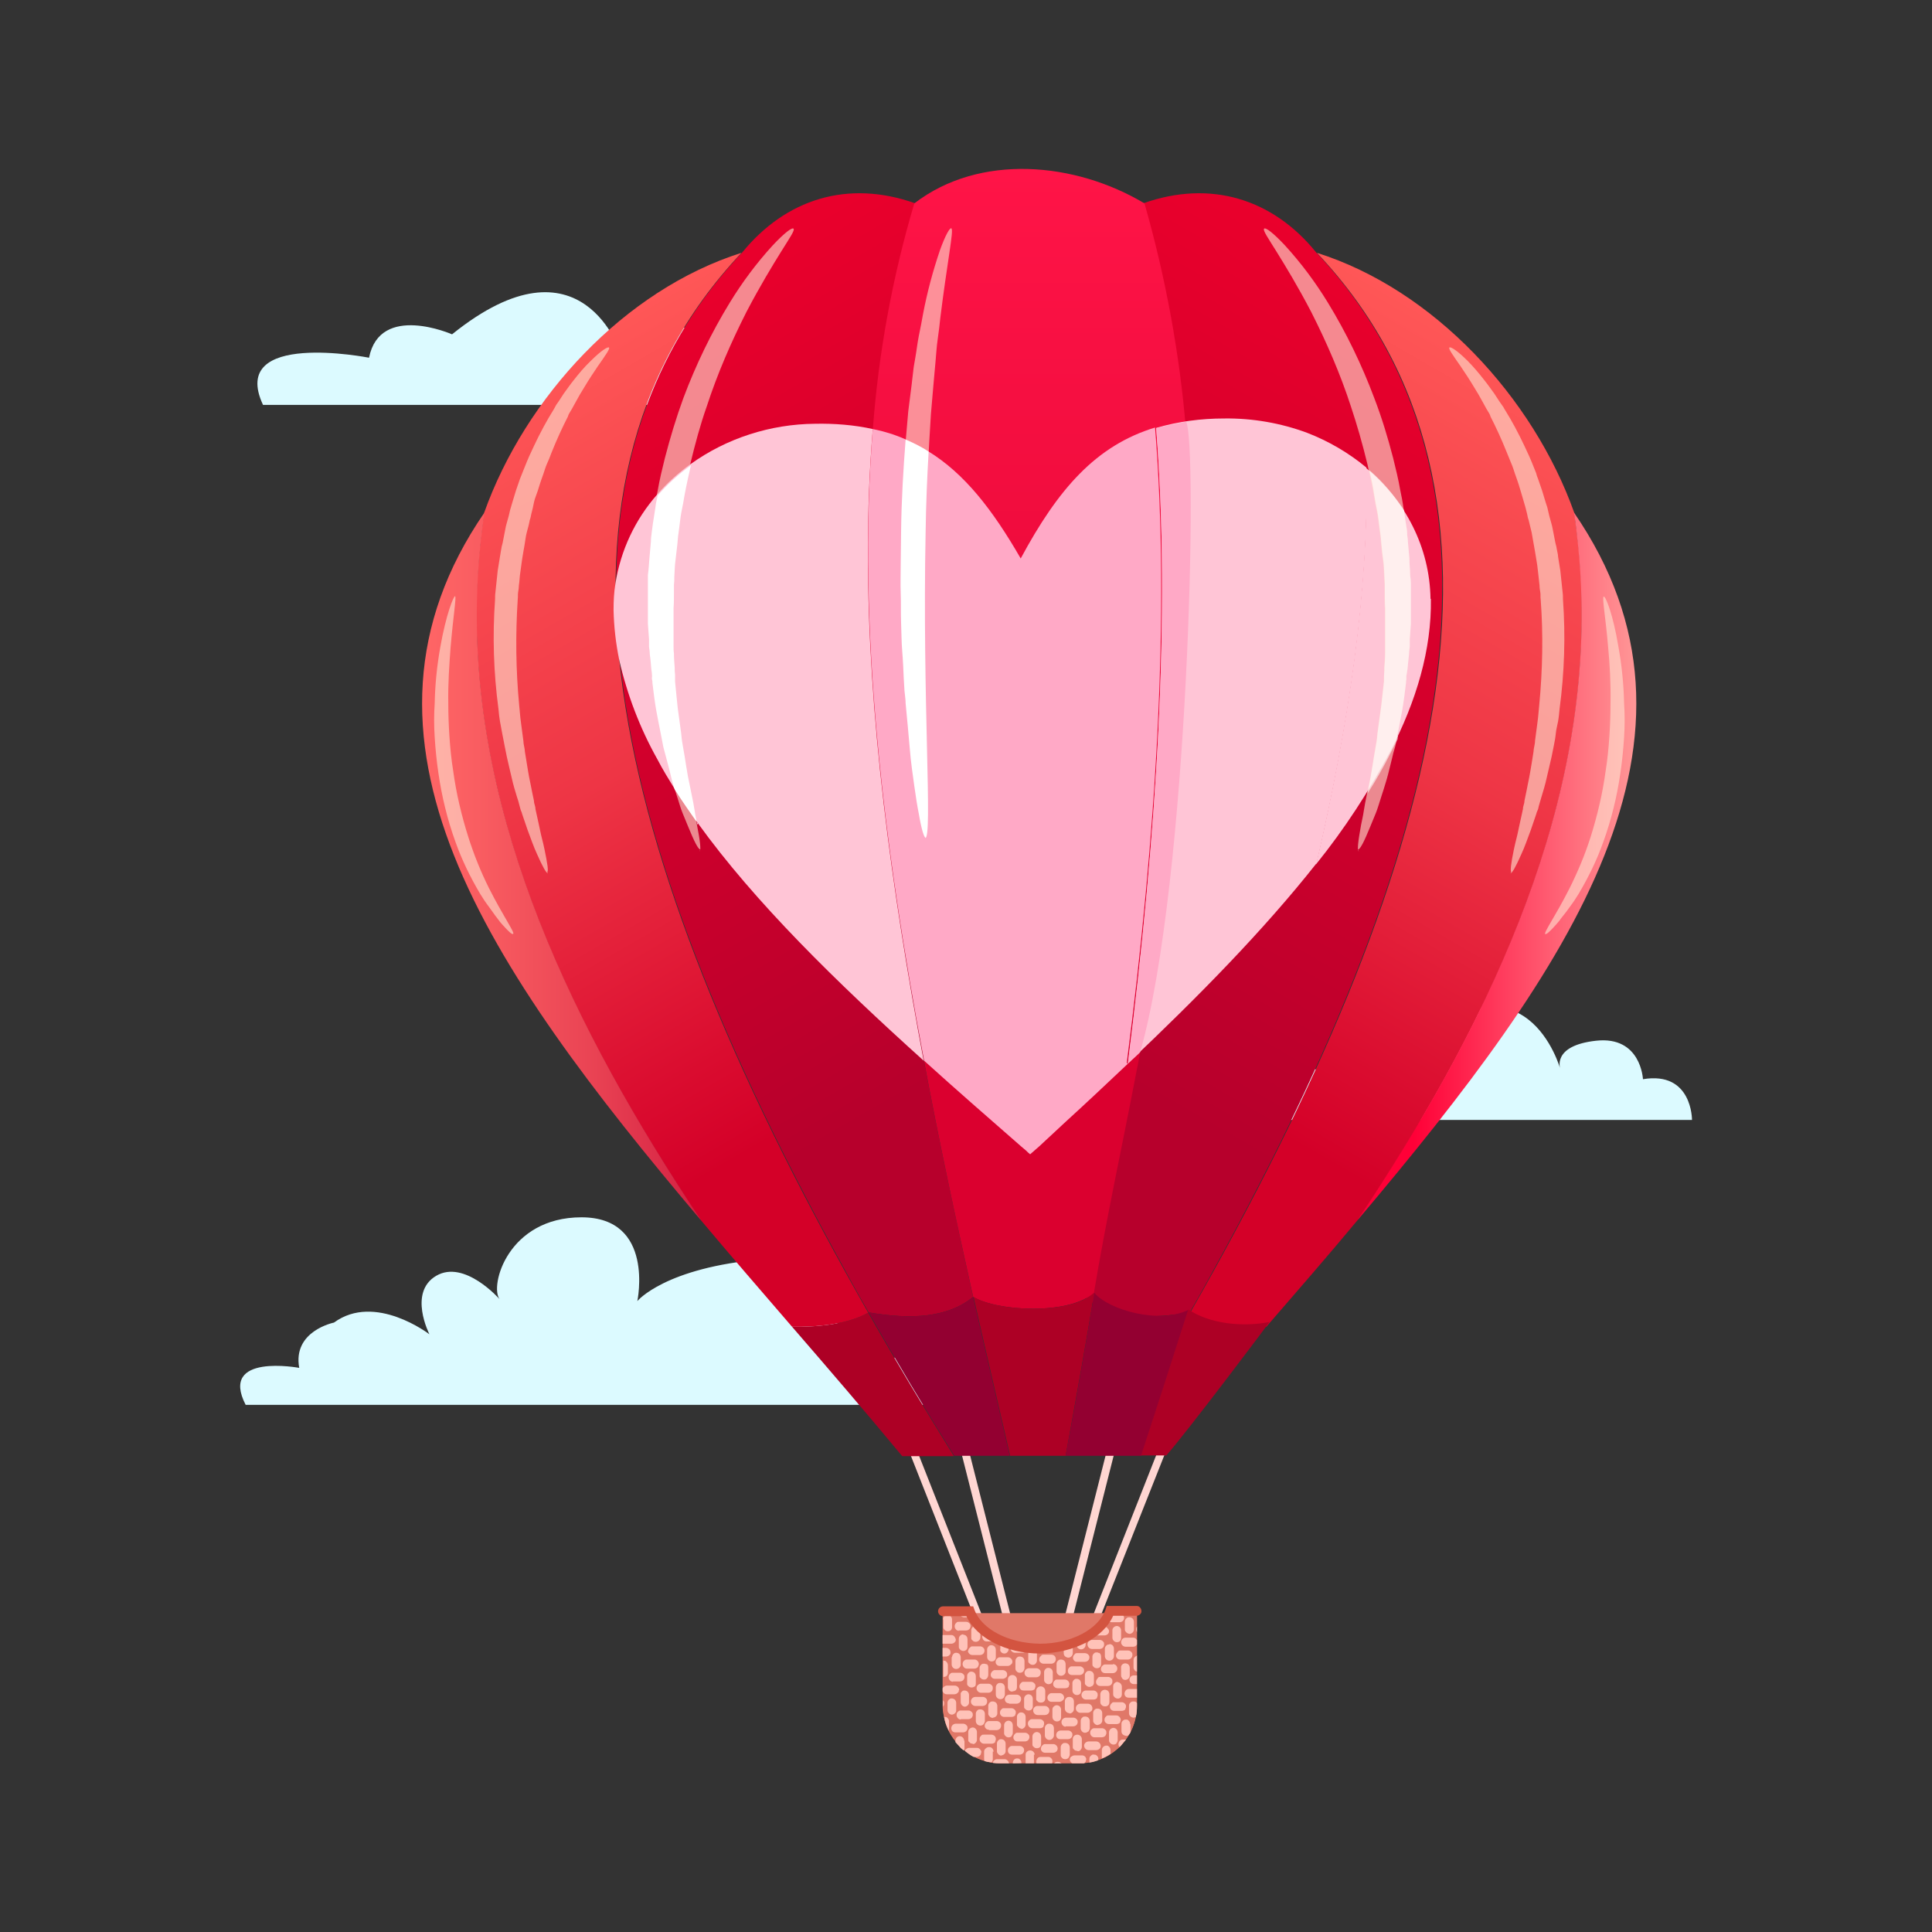 <?xml version="1.0" encoding="UTF-8"?>
<svg id="Layer_1" xmlns="http://www.w3.org/2000/svg" xmlns:xlink="http://www.w3.org/1999/xlink" version="1.1" viewBox="0 0 512 512">
  <rect x="0" y="0" width="512" height="512" fill="#333333" stroke="none"/>
  <!-- Generator: Adobe Illustrator 29.4.0, SVG Export Plug-In . SVG Version: 2.1.0 Build 152)  -->
  <defs>
    <style>
      .st0 {
        fill: none;
      }

      .st1 {
        fill: #ad0025;
      }

      .st2 {
        fill: url(#linear-gradient2);
      }

      .st3 {
        fill: url(#linear-gradient1);
      }

      .st4 {
        fill: url(#linear-gradient3);
      }

      .st5 {
        fill: url(#linear-gradient6);
      }

      .st6 {
        fill: url(#linear-gradient5);
      }

      .st7 {
        fill: url(#linear-gradient4);
      }

      .st8 {
        fill: #ffd6d2;
      }

      .st9 {
        fill: #ffc5d6;
      }

      .st10 {
        fill: #ffc2b8;
      }

      .st11 {
        fill: url(#linear-gradient);
      }

      .st12, .st13 {
        fill: #fff;
      }

      .st12, .st14 {
        opacity: .6;
      }

      .st15 {
        fill: #ffa9c6;
      }

      .st16 {
        fill: #d35440;
      }

      .st17 {
        fill: #930031;
      }

      .st18 {
        fill: #e07868;
      }

      .st19 {
        fill: #dcfaff;
      }

      .st14 {
        fill: #ffe4d2;
      }
    </style>
    <linearGradient id="linear-gradient" x1="426.6" y1="194.5" x2="289.8" y2="431.5" gradientTransform="translate(668.4 512) rotate(-180)" gradientUnits="userSpaceOnUse">
      <stop offset=".2" stop-color="#b7002c"/>
      <stop offset="1" stop-color="#ea002c"/>
    </linearGradient>
    <linearGradient id="linear-gradient1" x1="389.4" y1="185.2" x2="258.3" y2="412.2" gradientTransform="translate(668.4 512) rotate(-180)" gradientUnits="userSpaceOnUse">
      <stop offset=".2" stop-color="#d40028"/>
      <stop offset=".3" stop-color="#da0c2f"/>
      <stop offset=".6" stop-color="#ee3545"/>
      <stop offset=".9" stop-color="#fa4e52"/>
      <stop offset="1" stop-color="#ff5757"/>
    </linearGradient>
    <linearGradient id="linear-gradient2" x1="308.5" y1="282.5" x2="234.7" y2="282.5" gradientTransform="translate(668.4 512) rotate(-180)" gradientUnits="userSpaceOnUse">
      <stop offset=".2" stop-color="#ff0037"/>
      <stop offset="1" stop-color="#ff9797"/>
    </linearGradient>
    <linearGradient id="linear-gradient3" x1="166.9" y1="431.5" x2="303.7" y2="194.5" gradientTransform="translate(0 512) scale(1 -1)" gradientUnits="userSpaceOnUse">
      <stop offset="0" stop-color="#ea002c"/>
      <stop offset=".8" stop-color="#b7002c"/>
    </linearGradient>
    <linearGradient id="linear-gradient4" x1="135.4" y1="412.2" x2="266.5" y2="185.2" gradientTransform="translate(0 512) scale(1 -1)" gradientUnits="userSpaceOnUse">
      <stop offset="0" stop-color="#ff5757"/>
      <stop offset=".1" stop-color="#fa4e52"/>
      <stop offset=".4" stop-color="#ee3545"/>
      <stop offset=".7" stop-color="#da0c2f"/>
      <stop offset=".8" stop-color="#d40028"/>
    </linearGradient>
    <linearGradient id="linear-gradient5" x1="272.9" y1="165.2" x2="272.9" y2="467.3" gradientTransform="translate(0 512) scale(1 -1)" gradientUnits="userSpaceOnUse">
      <stop offset=".2" stop-color="#db002f"/>
      <stop offset="1" stop-color="#ff1447"/>
    </linearGradient>
    <linearGradient id="linear-gradient6" x1="111.8" y1="282.5" x2="185.6" y2="282.5" gradientTransform="translate(0 512) scale(1 -1)" gradientUnits="userSpaceOnUse">
      <stop offset="0" stop-color="#f66"/>
      <stop offset=".2" stop-color="#f95d61"/>
      <stop offset=".6" stop-color="#ea4454"/>
      <stop offset="1" stop-color="#d42042"/>
    </linearGradient>
  </defs>
  <path class="st19" d="M328.5,296.8h119.9c0,0,.1-13-13-10.8,0,0-.5-11.5-12.4-10.2-11.9,1.3-9.5,7.5-9.5,7.5,0,0-9.2-33.2-40.1-5.3,0,0-17.1-8.4-19.7,6.2,0,0-33.6-7.3-25.2,12.5Z"/>
  <path class="st11" d="M287.6,343.7c6.9,5.6,16.6,6,27.7,4.1,3.3-5.7,6.4-11.4,9.5-17.1,4.3-7.9,8.4-15.8,12.3-23.5,24.1-48,40.1-92.6,44.1-132.2.7-6.8,1-13.5,1-20.3-.2-33.8-10.5-63.5-33.4-87.8-11.4-14.1-27.9-19.4-45.9-13,5.9,19.5,9.6,39.7,11.1,60,.9,10.7,1.3,21.7,1.3,32.9,0,43.1-6.1,88.8-14.7,134.6-4,20.9-8.4,41.7-13,62.4Z"/>
  <path class="st3" d="M315.4,347.8c5.7,3.3,14.2,3.9,20.2,3.8,8.3-9.6,16.5-19,24.3-28.4,32.4-48.5,58.6-101.7,59.3-157.9v-6.2c0-2.1-.1-3.9-.2-5.9-.2-2.8-.4-5.7-.7-8.5-.3-2.9-.7-5.9-1.1-8.8-10.9-30.6-37.2-59.1-68.2-68.9,60.3,63.9,32.9,164.2-33.6,280.9Z"/>
  <path class="st2" d="M359.9,323.2c56.6-67,98.3-127.6,57.2-187.4.5,3,.8,5.9,1.1,8.8.5,4.8.8,9.6.9,14.4,1.3,58.5-25.7,113.8-59.2,164.1Z"/>
  <path class="st14" d="M409.6,247.5c.2.2,1.2-.7,2.8-2.5.2-.2.4-.5.6-.7s.4-.5.6-.8l1.5-1.9c.5-.7,1-1.4,1.6-2.2s1.1-1.7,1.7-2.6c2.6-4.4,4.8-8.9,6.5-13.7,2.1-5.8,3.6-11.9,4.5-18.1.5-3.3.8-6.5,1-9.6s.2-6.1,0-9c-.1-5-.6-10-1.5-15-1.4-8.5-3.4-13.5-3.9-13.3s.5,5.3,1.2,13.7c.4,4.2.7,9.2.6,14.7,0,2.8-.1,5.7-.3,8.7s-.5,6.1-1,9.2c-.8,5.9-2.2,11.8-4,17.5-1.5,4.7-3.4,9.2-5.6,13.6-3.8,7.5-6.9,11.7-6.4,12.1Z"/>
  <path class="st14" d="M400.3,231.4c.4.1,1.4-1.7,2.9-5.1.4-.9.8-1.8,1.2-2.9s.8-2.2,1.3-3.5l1.4-4.1c.1-.4.2-.7.4-1.1s.2-.8.3-1.1l.7-2.4c.5-1.6,1-3.3,1.4-5.1l1.3-5.6c.1-.5.2-1,.3-1.5s.2-1,.3-1.5c.2-1,.4-2,.5-3.1s.4-2.1.6-3.2.3-2.2.4-3.3c1.3-9.7,1.6-19.4.9-29.1,0-.6,0-1.3-.1-1.9l-.2-1.9-.4-3.8c-.2-1.2-.4-2.5-.6-3.7,0-.6-.2-1.2-.3-1.8s-.2-1.2-.4-1.8c-.2-1.2-.5-2.4-.7-3.6s-.6-2.3-.9-3.5c-.1-.6-.3-1.1-.4-1.7s-.3-1.1-.5-1.7c-.3-1.1-.7-2.2-1-3.3l-1.1-3.2c-.2-.5-.4-1-.5-1.5l-.6-1.5c-.4-1-.8-2-1.2-2.9l-1.3-2.8c-1.6-3.4-3.3-6.6-5.3-9.8-.2-.4-.4-.7-.7-1.1s-.5-.7-.7-1l-1.3-2c-.9-1.2-1.7-2.4-2.6-3.5-1.4-1.8-2.9-3.6-4.5-5.2-2.7-2.7-4.5-3.8-4.8-3.5s.9,2,3,5c1,1.5,2.3,3.4,3.6,5.6.7,1.1,1.4,2.3,2.1,3.6.4.7.7,1.3,1.1,2,.2.3.4.7.6,1s.4.7.5,1.1c1.5,2.9,3,6.2,4.4,9.7l1.1,2.7c.4.9.7,1.9,1,2.8l.5,1.4c.2.5.3,1,.5,1.5l.9,3c.3,1,.6,2.1.9,3.1.1.5.3,1.1.4,1.6s.2,1.1.4,1.6c.3,1.1.5,2.2.8,3.3.2,1.1.4,2.3.6,3.4.1.6.2,1.1.3,1.7s.2,1.2.3,1.8c.2,1.2.4,2.4.5,3.6l.4,3.6c0,.6.1,1.2.2,1.8s0,1.2.1,1.9c.7,9.3.5,18.7-.4,28.1-.1,1.1-.2,2.1-.3,3.2s-.3,2.1-.4,3.1-.3,2-.4,3c0,.5-.1,1-.2,1.5s-.2,1-.2,1.4c-.3,1.9-.6,3.8-.9,5.5-.3,1.8-.7,3.4-1,5.1-.2.8-.3,1.6-.5,2.4,0,.4-.1.8-.2,1.1s-.2.7-.2,1.1c-.3,1.4-.6,2.8-.9,4.1s-.5,2.5-.8,3.6-.5,2.1-.7,3c-.8,3.8-1,5.8-.7,6Z"/>
  <path class="st19" d="M65,372.3h195.9s1.4-16.6-39.9-11.6c0,0,7.4-29.2-18.7-27s-33.4,11.1-33.4,11.1c0,0,4.7-22.2-14.8-22.2s-24.4,18.2-21.7,21.7c0,0-9.3-10.6-16.8-6.2s-1.8,15.5-1.8,15.5c0,0-14.4-11.1-25.3-3.1,0,0-11,2.2-9.2,12,0,0-21.3-4-14.2,9.8Z"/>
  <path class="st19" d="M69.7,107.3h133.8s.1-12.9-14.5-10.7c0,0-.6-11.5-13.8-10.2-13.2,1.3-10.6,7.5-10.6,7.5,0,0-10.2-33.2-44.8-5.3,0,0-19.1-8.4-22,6.2,0,0-37.4-7.4-28.1,12.5Z"/>
  <path class="st8" d="M259.9,430.8c-.4,0-.8-.3-1-.6l-19.4-49.2c-.2-.5,0-1.1.6-1.3.5-.2,1.1,0,1.3.6l19.4,49.2c.2.5,0,1.1-.5,1.3,0,0,0,0,0,0-.1,0-.2,0-.4,0Z"/>
  <path class="st8" d="M268.1,434.5c-.5,0-.9-.3-1-.8l-13.4-52.9c-.1-.6.2-1.1.7-1.3s1.1.2,1.3.7l13.4,52.9c.2.5-.2,1.1-.7,1.2,0,0,0,0,0,0,0,0-.2,0-.2,0Z"/>
  <path class="st8" d="M290.7,428.8c.4,0,.8-.2,1-.6l19.5-49.2c.2-.5,0-1.1-.6-1.3-.5-.2-1.1,0-1.3.6h0l-19.4,49.2c-.2.5,0,1.1.5,1.3,0,0,0,0,0,0,.1,0,.2,0,.3,0Z"/>
  <path class="st8" d="M282.5,432.5c.5,0,.9-.3,1-.8l13.4-52.9c.1-.6-.2-1.1-.7-1.3s-1.1.2-1.3.7l-13.4,52.9c-.2.5.2,1.1.7,1.2,0,0,0,0,0,0,0,0,.2,0,.2,0Z"/>
  <path class="st18" d="M301.3,427.4v24.6c0,8.4-6.8,15.3-15.2,15.3h-20.9c-8.4,0-15.2-6.8-15.3-15.2,0,0,0,0,0,0v-24.6h51.4Z"/>
  <path class="st4" d="M257.9,343.7c-6.9,5.6-16.6,6-27.7,4.1-3.3-5.7-6.4-11.4-9.5-17.1-4.3-7.9-8.4-15.8-12.3-23.5-24.1-48-40.1-92.6-44.1-132.2-.7-6.8-1-13.5-1-20.3.2-33.8,10.5-63.5,33.4-87.8,11.5-14.1,27.9-19.4,45.9-13-5.8,19.5-9.6,39.7-11.1,60-.9,10.7-1.3,21.7-1.3,32.9,0,43.1,6.1,88.8,14.7,134.6,3.9,20.8,8.4,41.7,13,62.4Z"/>
  <path class="st17" d="M257.9,343.7c-6.9,5.6-16.6,6-27.7,4.1,7.1,12.5,14.7,25.2,22.7,38h14.7c-3.2-13.9-6.5-27.9-9.7-42.1h0Z"/>
  <path class="st1" d="M230.2,347.8c-5.7,3.3-14.2,3.9-20.3,3.8,9.7,11.2,19.5,22.6,29.2,34.3h13.7c-8-12.9-15.6-25.5-22.7-38h0Z"/>
  <path class="st7" d="M230.2,347.8c-5.7,3.3-14.2,3.9-20.3,3.8-8.3-9.6-16.4-19-24.3-28.4-32.4-48.5-58.6-101.7-59.3-157.9v-6.2c0-2.1.1-3.9.2-5.9.2-2.8.4-5.7.7-8.5.3-2.9.7-5.9,1.1-8.8,10.9-30.6,37.2-59.1,68.2-68.9-60.2,63.9-32.9,164.2,33.6,280.9Z"/>
  <path class="st6" d="M301.4,282.8c-4,21-8.1,39.5-11.5,59.8-6.5,5.9-25.4,5-32,1.1-4.6-20.6-9.1-41.5-13-62.4-10.9-57.6-17.9-115.2-13.6-167.4,1.5-20.3,5.2-40.5,11-60,17.3-13.3,42.6-11,61,0,5.6,19.6,9.3,39.7,11,60,4,49.4-1.6,109.7-12.9,169Z"/>
  <path class="st1" d="M258,343.7c3.2,14.2,6.5,28.2,9.7,42.1h14.7c2.6-14.3,5.2-28.8,7.6-43.2-6.5,5.9-25.5,5-32,1.1Z"/>
  <path class="st5" d="M185.6,323.2c-56.6-67-98.3-127.6-57.2-187.4-.4,3-.8,5.9-1.1,8.8-.5,4.8-.8,9.7-.9,14.4-1.3,58.5,25.7,113.8,59.2,164.1Z"/>
  <path class="st17" d="M290,342.6h0c-2.4,14.5-4.9,28.9-7.6,43.2h20.1c4-12.6,8.3-25.6,12.5-38.7-7.8,3.9-21.3,0-25-4.5Z"/>
  <path class="st1" d="M336.6,350.3h0c-7.2,1.5-16.2.5-21.7-3.3h0c-4.2,13.2-8.4,26.1-12.5,38.7h6.7c5.3-6,27.5-35.4,27.4-35.5Z"/>
  <path class="st18" d="M301.3,427v25c0,2.4-.6,4.8-1.7,7-.1.3-.3.5-.5.8-.3.4-.5.8-.8,1.2-.5.6-1,1.2-1.5,1.8l-.2.2c-.7.7-1.5,1.3-2.3,1.8-.7.5-1.5.9-2.3,1.2-.3.1-.7.3-1,.4-.8.3-1.5.5-2.3.6-.5,0-.9.1-1.4.2s-.8,0-1.2,0h-20.9c-.7,0-1.3,0-2-.1h-.5c-.6-.2-1.2-.3-1.8-.5-1-.3-2-.7-2.9-1.2-.8-.4-1.6-1-2.3-1.6l-.3-.2c-.4-.3-.8-.6-1.1-1-.4-.4-.7-.8-1.1-1.2-1.6-1.9-2.7-4.2-3.1-6.7-.2-.9-.3-1.8-.3-2.7v-25.2h7.1c0,.1.1.3.2.4.2.4.3.7.5,1.1,1,1.6,2.3,3.1,3.8,4.2h0c.9.7,1.9,1.3,3,1.8l.5.2c.8.3,1.5.6,2.3.9l1,.3c1.3.4,2.6.6,3.9.8.4,0,.8.1,1.2.1h.6c.5,0,1,0,1.5,0s1,0,1.4,0c1.4,0,2.8-.2,4.1-.5.3,0,.6-.1.8-.2.7-.2,1.5-.4,2.2-.6.4-.1.8-.3,1.2-.4.8-.3,1.6-.7,2.3-1.1.7-.4,1.4-.8,2-1.3.7-.5,1.3-1,1.9-1.6.8-.8,1.5-1.7,2-2.7h0c0,0,0-.2.1-.3.1-.2.2-.4.3-.6s.1-.3.2-.4h7.2Z"/>
  <path class="st10" d="M251.9,437.9c0,.2,0,.5-.2.6-.2.3-.6.5-1,.5h-.9v-2.3h.9c.6,0,1.2.5,1.2,1.2h0Z"/>
  <path class="st10" d="M250,429.1v2c0,.3,0,.5.3.8.2.3.6.4.9.4h0c.3,0,.6-.1.8-.3.2-.2.3-.5.3-.8v-2c0-.4-.2-.8-.5-1-.2-.1-.4-.2-.7-.2h0c-.3,0-.5,0-.7.2-.3.2-.5.6-.5,1Z"/>
  <path class="st10" d="M253.3,434.4c0,.2,0,.5-.2.7-.2.3-.6.5-1,.5h-2c0,0-.2,0-.3,0v-2.3c0,0,.2,0,.3,0h2c.4,0,.7.2.9.5.1.2.2.4.3.6Z"/>
  <path class="st10" d="M254,432.1h2c.4,0,.8-.2,1-.5.1-.2.2-.4.2-.6,0-.3,0-.5-.2-.7-.2-.3-.6-.5-.9-.5h-2c-.3,0-.5,0-.7.3-.3.2-.4.6-.4.9,0,.6.5,1.2,1.2,1.2h0Z"/>
  <path class="st10" d="M253.9,427h0c-.2.2-.5.3-.8.3-.3,0-.6-.1-.9-.4h1.7Z"/>
  <path class="st10" d="M257.7,428.6h-2.2c-.6,0-1.2-.5-1.2-1.1,0,0,0,0,0,0,0-.1,0-.3,0-.4h2.6c0,.1.1.3.2.4.2.4.3.8.6,1.1Z"/>
  <path class="st10" d="M250.2,451.4c0,.2,0,.5-.2.7,0,0,0,.1-.1.2v-1.7s0,0,.1.1c.2.2.2.5.2.7Z"/>
  <path class="st10" d="M254.1,447.9c0,.2,0,.5-.2.6-.2.3-.6.5-1,.5h-2c-.5,0-.9-.3-1.1-.8v-.7c0-.2.2-.4.4-.5.2-.2.5-.3.8-.3h2c.6,0,1.2.5,1.2,1.2h0Z"/>
  <path class="st10" d="M251.2,441.3v2c0,.3-.1.6-.3.8-.2.2-.5.3-.8.3h-.1v-4.3h.1c.2,0,.5,0,.6.2.3.2.5.6.5,1Z"/>
  <path class="st10" d="M252.2,439.1v2c0,.6.5,1.2,1.2,1.2h0c.6,0,1.2-.5,1.2-1.1,0,0,0,0,0,0v-2c0-.4-.2-.8-.5-1-.2-.1-.4-.2-.6-.2-.3,0-.5,0-.7.2-.3.2-.5.6-.5,1Z"/>
  <path class="st10" d="M252.4,445.6h2c.4,0,.8-.2,1-.5.1-.2.2-.4.2-.6,0-.3,0-.5-.2-.7-.2-.3-.6-.5-.9-.5h-2c-.3,0-.5,0-.7.3-.3.2-.4.6-.4.9,0,.6.5,1.2,1.2,1.2h0Z"/>
  <path class="st10" d="M259.2,441.6c.1-.2.2-.4.2-.6,0-.6-.5-1.2-1.1-1.2,0,0,0,0,0,0h-2c-.3,0-.5,0-.8.3-.3.2-.4.6-.4.9,0,.6.5,1.2,1.1,1.2,0,0,0,0,0,0h2c.4,0,.8-.2,1-.5Z"/>
  <path class="st10" d="M255.3,433.1c-.6,0-1.2.5-1.2,1.2h0v2c0,.3,0,.5.3.8.4.5,1.2.6,1.7.1,0,0,0,0,0,0,.2-.2.3-.5.3-.8v-2c0-.4-.2-.8-.5-1-.2-.1-.4-.2-.7-.2Z"/>
  <path class="st10" d="M258.6,430.9c-.3,0-.5,0-.7.2-.3.2-.5.6-.5.9v2c0,.3,0,.5.3.7.2.3.6.4.9.4.6,0,1.2-.5,1.2-1.2v-2c0-.4-.2-.8-.5-1-.2-.1-.4-.2-.7-.2Z"/>
  <path class="st10" d="M256.5,437.4c0,.6.5,1.2,1.2,1.2h2c.4,0,.8-.2,1-.5.1-.2.2-.4.2-.6,0-.3,0-.5-.2-.7-.2-.3-.6-.5-.9-.5h-2c-.3,0-.5,0-.7.3-.3.2-.5.5-.5.9Z"/>
  <path class="st10" d="M264.5,434.5c-.2.3-.6.5-1,.5h-2c-.3,0-.6-.1-.8-.3-.2-.2-.3-.5-.4-.8,0-.3.1-.7.4-.9.2-.2.4-.3.7-.3h0c1,.7,2,1.3,3.1,1.8Z"/>
  <path class="st10" d="M251.5,456.1v2c0,.2,0,.4-.1.5-.6-1.2-1-2.4-1.2-3.6h.1c.2,0,.5,0,.7.2.3.2.5.6.5.9Z"/>
  <path class="st10" d="M256.2,458.6c.1-.2.2-.4.2-.6,0-.3,0-.5-.2-.7-.2-.3-.6-.5-.9-.5h-2c-.6,0-1.2.5-1.2,1.2h0c0,.3.1.6.3.8.2.2.5.3.8.3h2c.4,0,.8-.2,1-.5Z"/>
  <path class="st10" d="M252.2,454.4c.6,0,1.2-.5,1.2-1.1,0,0,0,0,0,0v-2c0-.4-.2-.8-.5-1-.2-.1-.4-.2-.6-.2h0c-.3,0-.5,0-.7.2-.3.2-.5.6-.5.9v2c0,.6.5,1.2,1.2,1.2h0Z"/>
  <path class="st10" d="M255.6,452.3c.6,0,1.2-.5,1.2-1.1,0,0,0,0,0,0v-2c0-.4-.2-.8-.5-1-.2-.1-.4-.2-.6-.2-.3,0-.5,0-.7.2-.3.2-.5.6-.4.9v2c0,.6.5,1.2,1.2,1.2h0,0Z"/>
  <path class="st10" d="M254.6,455.6h2c.4,0,.8-.2,1-.5.1-.2.2-.4.2-.6,0-.3,0-.5-.2-.7-.2-.3-.6-.5-.9-.5h-2c-.3,0-.5,0-.8.3-.3.2-.4.6-.4.9,0,.6.5,1.2,1.1,1.2,0,0,0,0,0,0h0Z"/>
  <path class="st10" d="M261.4,451.6c.1-.2.2-.4.2-.7,0-.3,0-.5-.2-.7-.2-.3-.6-.5-.9-.5h-2c-.6,0-1.2.5-1.2,1.2,0,.3.1.6.3.8.2.2.5.4.8.4h2c.4,0,.8-.2,1-.5Z"/>
  <path class="st10" d="M258.3,447c.2-.2.3-.5.3-.8v-2c0-.4-.2-.8-.5-1-.2-.1-.4-.2-.6-.2-.3,0-.5,0-.7.2-.3.2-.5.6-.5.9v2c0,.3,0,.5.3.7.2.3.6.4.9.4.3,0,.6-.1.8-.3Z"/>
  <path class="st10" d="M261.5,441.1c-.2-.1-.4-.2-.7-.2-.3,0-.5,0-.7.2-.3.2-.5.6-.5.9v2c0,.3,0,.5.3.7.2.3.6.4.9.4.3,0,.6-.1.8-.4.2-.2.3-.6.3-.9v-2c0-.4-.2-.7-.5-.9Z"/>
  <path class="st10" d="M259.9,448.6h2c.4,0,.8-.2,1-.5.1-.2.2-.4.2-.7,0-.3,0-.5-.2-.7-.2-.3-.6-.5-.9-.5h-2c-.6,0-1.2.5-1.2,1.2,0,.6.5,1.2,1.2,1.2h0Z"/>
  <path class="st10" d="M266.7,444.5c.1-.2.2-.4.2-.7,0-.3,0-.5-.2-.7-.2-.3-.6-.5-.9-.5h-2c-.3,0-.5,0-.8.3-.5.4-.6,1.2-.2,1.6.2.3.6.4.9.4h2c.4,0,.8-.2,1-.5Z"/>
  <path class="st10" d="M263.6,440c.2-.2.3-.5.3-.8v-2c0-.4-.2-.8-.5-1-.2-.1-.4-.2-.6-.2-.3,0-.5,0-.7.2-.3.2-.5.6-.5.9v2c0,.6.5,1.2,1.2,1.2h0c.3,0,.6-.1.8-.3Z"/>
  <path class="st10" d="M267.3,435.7v1.3c0,.6-.5,1.2-1.1,1.2,0,0,0,0,0,0-.3,0-.7-.1-.9-.4-.2-.2-.3-.5-.2-.8v-2c0,0,0-.2,0-.3.8.4,1.5.7,2.3.9Z"/>
  <path class="st10" d="M268.1,441c.1-.2.2-.4.2-.6,0-.6-.5-1.2-1.2-1.2h-2c-.3,0-.5,0-.8.3-.5.4-.6,1.2-.2,1.6.2.3.6.4.9.4h2c.4,0,.8-.2,1-.5Z"/>
  <path class="st10" d="M272.2,436.9c0,.2,0,.5-.2.6-.2.3-.6.5-1,.5h-2c-.6,0-1.2-.5-1.2-1.1,0,0,0,0,0,0,0-.3.1-.7.4-.9,1.3.4,2.6.6,3.9.8,0,0,0,0,0,.1Z"/>
  <path class="st10" d="M255.6,461.3v2c0,.2,0,.4-.2.6-.4-.3-.8-.6-1.1-1-.4-.4-.7-.8-1.1-1.2v-.4c0-.6.5-1.2,1.1-1.2,0,0,0,0,0,0,.6,0,1.2.5,1.2,1.2h0Z"/>
  <path class="st10" d="M257.8,462.2h0c.3,0,.6-.1.8-.4.2-.2.3-.5.3-.8v-2c0-.6-.5-1.2-1.1-1.2,0,0,0,0,0,0h0c-.6,0-1.2.5-1.2,1.2h0v2c0,.3,0,.5.3.7.2.3.6.4.9.4Z"/>
  <path class="st10" d="M260,464.4c0,.2,0,.5-.2.7-.2.3-.6.5-1,.5h-.8c-.8-.4-1.6-1-2.3-1.6,0-.2.2-.4.4-.5.2-.2.5-.3.8-.3h2c.4,0,.7.2.9.5.2.2.3.5.3.7Z"/>
  <path class="st10" d="M263.7,461.5c.4-.5.2-1.3-.3-1.6-.2-.1-.4-.2-.7-.2h-2c-.3,0-.5,0-.7.3-.3.2-.4.6-.4.9,0,.6.5,1.2,1.2,1.2h2c.4,0,.8-.2,1-.5Z"/>
  <path class="st10" d="M260.6,457c.2-.2.3-.5.4-.8v-2c0-.4-.2-.8-.5-1-.2-.1-.4-.2-.7-.2-.3,0-.5,0-.7.2-.3.2-.5.6-.5.9v2c0,.6.5,1.2,1.2,1.2.3,0,.6-.1.8-.3Z"/>
  <path class="st10" d="M263.1,455.2c.6,0,1.2-.5,1.2-1.1,0,0,0,0,0,0v-2c0-.4-.2-.8-.5-1-.2-.1-.4-.2-.7-.2-.3,0-.5,0-.7.2-.3.2-.5.6-.5.9v2c0,.3,0,.5.3.8.2.3.5.4.9.5Z"/>
  <path class="st10" d="M262.1,458.5h2c.4,0,.8-.2,1-.5.1-.2.2-.4.2-.7,0-.3,0-.5-.2-.7-.2-.3-.6-.5-.9-.5h-2c-.3,0-.5,0-.8.3-.5.4-.6,1.2-.2,1.6.2.3.6.4.9.4h0Z"/>
  <path class="st10" d="M269,454.5c.1-.2.2-.4.2-.6,0-.3,0-.5-.2-.7-.2-.3-.6-.5-.9-.5h-2c-.3,0-.5,0-.7.3-.3.2-.4.6-.4.9,0,.6.5,1.1,1.1,1.1h2c.4,0,.8-.2,1-.5Z"/>
  <path class="st10" d="M265.9,450c.2-.2.3-.5.4-.8v-2c0-.4-.2-.8-.5-1-.2-.1-.4-.2-.7-.2-.3,0-.5,0-.7.2-.3.2-.5.6-.5.9v2c0,.6.5,1.2,1.2,1.2.3,0,.6-.1.8-.3h0Z"/>
  <path class="st10" d="M268.4,448.2c.3,0,.6-.1.8-.3.2-.2.3-.5.3-.8v-2c0-.6-.5-1.2-1.2-1.2s-1.2.5-1.2,1.2h0v2c0,.3.1.5.3.8.2.3.6.4.9.4Z"/>
  <path class="st10" d="M267.4,451.5h2c.6,0,1.2-.5,1.2-1.2,0-.3,0-.5-.2-.7-.2-.3-.6-.5-.9-.5h-2c-.6,0-1.2.5-1.2,1.2h0c0,.3.1.6.3.8.2.2.5.3.8.3Z"/>
  <path class="st10" d="M274.2,447.5c.1-.2.2-.4.2-.6,0-.3,0-.5-.2-.7-.2-.3-.6-.5-.9-.5h-2c-.3,0-.5,0-.7.3-.5.4-.6,1.2-.2,1.6.2.3.5.4.9.4h2c.4,0,.8-.2,1-.5Z"/>
  <path class="st10" d="M271.1,443c.2-.2.3-.5.4-.8v-2c0-.4-.2-.8-.5-1-.2-.1-.4-.2-.7-.2-.3,0-.5,0-.7.2-.3.2-.5.6-.5.9v2c0,.3,0,.5.3.8.2.3.6.4.9.4.3,0,.6-.1.8-.3Z"/>
  <path class="st10" d="M273.7,436.9c-.6,0-1.2.5-1.2,1.2v2c0,.3,0,.5.3.7.2.3.6.4.9.4.3,0,.6-.1.8-.4.2-.2.3-.5.3-.8v-2c0-.6-.5-1.2-1.1-1.2,0,0,0,0,0,0h0Z"/>
  <path class="st10" d="M275.6,444c.1-.2.2-.4.2-.7,0-.3,0-.5-.2-.7-.2-.3-.6-.5-.9-.5h-2c-.6,0-1.2.5-1.2,1.2,0,.3.1.6.3.8.2.2.5.4.8.4h2c.4,0,.8-.2,1-.5Z"/>
  <path class="st10" d="M275.8,438.9c-.3.2-.4.6-.4.9,0,.3.1.6.4.8.2.2.5.3.8.3h2c.6,0,1.2-.5,1.2-1.2s-.5-1.2-1.2-1.2h-2c-.3,0-.5,0-.7.3Z"/>
  <path class="st10" d="M281.1,436.4c0,.2,0,.4-.2.6-.2.3-.6.5-1,.5h-2c-.3,0-.6-.1-.8-.4,0,0-.1-.1-.2-.2,1.4,0,2.8-.2,4.2-.5Z"/>
  <path class="st10" d="M263.1,464.2v2c0,.3-.1.6-.3.8h-.1c-.6,0-1.2-.1-1.8-.3,0-.2-.1-.3-.1-.5v-2c0-.4.2-.7.5-.9.2-.2.5-.3.8-.3.2,0,.5,0,.7.2.3.2.5.6.5,1Z"/>
  <path class="st10" d="M265.3,465.2c.6,0,1.2-.5,1.2-1.1,0,0,0,0,0,0v-2c0-.4-.2-.8-.5-1-.2-.1-.4-.2-.6-.2-.3,0-.5,0-.7.2-.3.2-.5.6-.5.9v2c0,.3,0,.5.3.8.2.3.5.4.9.5Z"/>
  <path class="st10" d="M267.5,467.3h-2.4c-.7,0-1.3,0-2-.1,0-.3.2-.5.4-.7.2-.2.5-.3.7-.3h2c.6,0,1.1.5,1.2,1.1h0Z"/>
  <path class="st10" d="M271.2,464.5c.1-.2.2-.4.2-.6,0-.3,0-.5-.2-.7-.2-.3-.6-.5-.9-.5h-2c-.3,0-.5,0-.8.3-.3.2-.4.6-.4.9,0,.3.1.6.3.8.2.2.5.3.8.3h2c.4,0,.8-.2,1-.5Z"/>
  <path class="st10" d="M268.1,460c.2-.2.3-.5.3-.8v-2c0-.4-.2-.8-.5-1-.2-.1-.4-.2-.6-.2-.6,0-1.2.5-1.2,1.2h0v2c0,.3,0,.5.3.8.4.5,1.2.6,1.7.1,0,0,0,0,0,0h0Z"/>
  <path class="st10" d="M270.6,458.2c.6,0,1.2-.5,1.2-1.2v-2c0-.4-.2-.8-.5-1-.2-.1-.4-.2-.6-.2-.3,0-.5,0-.7.2-.3.2-.5.6-.5.9v2c0,.3,0,.5.3.7.2.3.5.5.9.5Z"/>
  <path class="st10" d="M269.6,461.5h2c.4,0,.8-.2,1-.5.1-.2.2-.4.2-.6,0-.3,0-.5-.2-.7-.2-.3-.6-.5-.9-.5h-2c-.3,0-.5,0-.7.3-.5.4-.6,1.2-.2,1.6.2.3.5.4.9.4h0Z"/>
  <path class="st10" d="M276.5,457.5c.1-.2.2-.4.2-.7,0-.3,0-.5-.2-.7-.2-.3-.6-.5-.9-.5h-2c-.3,0-.5,0-.8.3-.3.2-.4.6-.4.9,0,.6.5,1.2,1.2,1.2h2c.4,0,.8-.2,1-.5Z"/>
  <path class="st10" d="M273.4,453c.2-.2.3-.5.3-.8v-2c0-.4-.2-.8-.5-1-.2-.1-.4-.2-.6-.2-.6,0-1.2.5-1.2,1.2h0v2c0,.3,0,.5.3.7.2.3.6.4.9.4.3,0,.6-.1.8-.3Z"/>
  <path class="st10" d="M275.9,451.2c.3,0,.6-.1.8-.3.2-.2.3-.5.3-.8v-2c0-.6-.5-1.2-1.2-1.2-.6,0-1.2.5-1.2,1.2v2c0,.3,0,.5.3.7.2.3.6.4.9.4Z"/>
  <path class="st10" d="M274.9,454.5h2c.4,0,.8-.2,1-.5.1-.2.2-.4.2-.7,0-.6-.5-1.2-1.2-1.2h-2c-.3,0-.5.1-.7.3-.3.2-.4.6-.4.9,0,.6.5,1.2,1.2,1.2h0Z"/>
  <path class="st10" d="M281.8,450.5c.1-.2.2-.4.2-.6,0-.6-.5-1.2-1.2-1.2h-2c-.3,0-.5,0-.8.3-.5.4-.6,1.2-.1,1.7,0,0,0,0,0,0,.2.2.5.3.8.3h2c.4,0,.8-.2,1-.5Z"/>
  <path class="st10" d="M278.7,446c.2-.2.3-.5.3-.8v-2c0-.4-.2-.8-.5-1-.2-.1-.4-.2-.6-.2-.3,0-.5,0-.7.2-.3.2-.5.6-.5.9v2c0,.3,0,.5.3.8.4.5,1.2.6,1.7.1,0,0,0,0,0,0h0Z"/>
  <path class="st10" d="M281.2,439.8c-.3,0-.5,0-.7.2-.3.2-.5.6-.5.9v2c0,.6.5,1.2,1.2,1.2h0c.6,0,1.2-.5,1.2-1.1,0,0,0,0,0,0v-2c0-.4-.2-.8-.5-1-.2-.1-.4-.2-.7-.2Z"/>
  <path class="st10" d="M283.2,446.9c.1-.2.2-.4.2-.6,0-.6-.5-1.2-1.2-1.2h-2c-.3,0-.5,0-.7.3-.3.2-.4.6-.4.9,0,.3.1.6.4.8.2.2.5.3.8.3h2c.4,0,.8-.2,1-.5Z"/>
  <path class="st10" d="M283.4,441.9c-.3.2-.4.6-.4.9,0,.3.1.6.3.8.2.2.5.3.8.3h2c.4,0,.8-.2,1-.5.1-.2.2-.4.2-.6,0-.3,0-.5-.2-.7-.2-.3-.6-.5-.9-.5h-2c-.3,0-.6,0-.8.3Z"/>
  <path class="st10" d="M284.3,436.1v2c0,.6-.5,1.2-1.2,1.2-.3,0-.7-.2-.9-.4-.2-.2-.3-.5-.3-.8v-1.9c.7-.2,1.5-.4,2.2-.6,0,.2.1.4.1.6Z"/>
  <path class="st10" d="M287.7,434v1.9c0,.6-.5,1.2-1.2,1.2-.6,0-1.2-.5-1.2-1.2v-.8c.8-.3,1.6-.7,2.3-1.1Z"/>
  <path class="st10" d="M287.5,438.1h-2c-.3,0-.5,0-.7.3-.5.4-.6,1.2-.2,1.6.2.3.5.4.9.4h2c.4,0,.8-.2,1-.5.1-.2.2-.4.2-.6,0-.3,0-.5-.2-.7-.2-.3-.6-.5-1-.5Z"/>
  <path class="st10" d="M288.6,434.9c-.3.2-.4.6-.4.9,0,.6.5,1.2,1.2,1.2h2c.4,0,.8-.2,1-.5.1-.2.2-.4.2-.7,0-.3,0-.5-.2-.7-.2-.3-.6-.5-.9-.5h-2c-.3,0-.6,0-.8.3Z"/>
  <path class="st10" d="M293.9,432.2c0,.2,0,.5-.2.7-.2.3-.6.5-1,.5h-2c-.3,0-.6-.1-.8-.3-.1-.1-.2-.2-.3-.4.7-.5,1.3-1,1.9-1.6h1.2c.4,0,.7.2.9.5.2.2.3.4.3.7Z"/>
  <path class="st10" d="M294.7,429.9h2c.4,0,.8-.2,1-.5.1-.2.2-.4.2-.6,0-.6-.5-1.2-1.2-1.2h-2c-.3,0-.5,0-.8.3-.5.4-.6,1.2-.2,1.6.2.3.6.4.9.4h0Z"/>
  <path class="st10" d="M270.7,467.2h0c0,.1-2.3.1-2.3.1h0c0-.8.5-1.3,1.1-1.3,0,0,0,0,0,0,.2,0,.5,0,.7.2.3.2.5.6.5,1Z"/>
  <path class="st10" d="M274,465v2c0,.1,0,.2,0,.3h-2.2c0-.1,0-.2,0-.3v-2c0-.4.2-.7.5-.9.4-.3,1-.3,1.4,0,.3.2.5.6.5.9Z"/>
  <path class="st10" d="M278.9,466.8c0,.2,0,.3-.1.5h-4.1c-.2-.5,0-1.1.3-1.4.2-.2.5-.3.8-.3h2c.4,0,.7.2.9.5.2.2.2.5.2.7Z"/>
  <path class="st10" d="M275.6,463c.2-.2.3-.5.3-.8v-2c0-.4-.2-.8-.5-1-.2-.1-.4-.2-.6-.2-.6,0-1.2.5-1.2,1.2v2c0,.3,0,.5.3.7.2.3.6.4.9.4.3,0,.6-.1.8-.3Z"/>
  <path class="st10" d="M278.1,461.1c.6,0,1.1-.5,1.2-1.1v-2c0-.4-.2-.8-.5-1-.2-.1-.4-.2-.7-.2-.3,0-.5,0-.7.2-.3.2-.5.6-.5.9v2c0,.6.5,1.2,1.2,1.2h0Z"/>
  <path class="st10" d="M277.1,464.5h2c.4,0,.8-.2,1-.5.1-.2.2-.4.2-.6,0-.6-.5-1.2-1.2-1.2h-2c-.3,0-.5,0-.8.3-.5.4-.6,1.2-.2,1.6.2.3.6.4.9.4h0Z"/>
  <path class="st10" d="M284,460.4c.1-.2.2-.4.2-.6,0-.3,0-.5-.2-.7-.2-.3-.6-.5-.9-.5h-2c-.6,0-1.2.5-1.2,1.2h0c0,.3.1.6.3.8.2.2.5.3.8.3h2c.4,0,.8-.2,1-.5Z"/>
  <path class="st10" d="M280.9,455.9c.2-.2.3-.5.3-.8v-2c0-.4-.2-.8-.5-1-.2-.1-.4-.2-.6-.2-.6,0-1.2.5-1.2,1.1,0,0,0,0,0,0v2c0,.6.5,1.2,1.2,1.2h0c.3,0,.6-.1.8-.3Z"/>
  <path class="st10" d="M283.4,454.1c.6,0,1.2-.5,1.2-1.2v-2c0-.4-.2-.8-.5-1-.2-.1-.4-.2-.7-.2-.3,0-.5,0-.7.2-.3.2-.5.6-.5.9v2c0,.6.5,1.2,1.2,1.2h0,0Z"/>
  <path class="st10" d="M282.4,457.5h2c.4,0,.8-.2,1-.5.1-.2.2-.4.2-.6,0-.3,0-.5-.2-.7-.2-.3-.6-.5-.9-.5h-2c-.6,0-1.2.5-1.2,1.2h0c0,.6.5,1.2,1.1,1.2,0,0,0,0,0,0h0Z"/>
  <path class="st10" d="M289.3,453.4c.1-.2.2-.4.2-.7,0-.6-.5-1.2-1.2-1.2h-2c-.6,0-1.2.5-1.2,1.2,0,.3.1.6.3.8.2.2.5.4.8.4h2c.4,0,.8-.2,1-.5Z"/>
  <path class="st10" d="M286.2,448.9c.2-.2.3-.5.3-.8v-2c0-.4-.2-.8-.5-1-.2-.1-.4-.2-.6-.2-.3,0-.5,0-.7.2-.3.2-.5.6-.5.9v2c0,.6.5,1.2,1.2,1.2h0c.3,0,.6-.1.8-.3Z"/>
  <path class="st10" d="M288.7,442.8c-.3,0-.5,0-.7.2-.3.2-.5.6-.5.9v2c0,.3,0,.5.3.7.4.5,1.1.6,1.6.2,0,0,0,0,.1,0,.2-.2.4-.5.4-.8v-2c0-.4-.2-.8-.5-1-.2-.1-.4-.2-.7-.2Z"/>
  <path class="st10" d="M290.7,449.9c.1-.2.2-.4.2-.7,0-.3,0-.5-.2-.7-.2-.3-.6-.5-.9-.5h-2c-.6,0-1.2.5-1.2,1.2,0,.6.5,1.2,1.2,1.2h2c.4,0,.8-.2,1-.5Z"/>
  <path class="st10" d="M290.9,444.8c-.5.4-.6,1.2-.2,1.6.2.3.6.4.9.4h2c.4,0,.8-.2,1-.5.1-.2.2-.4.2-.7,0-.3,0-.5-.2-.7-.2-.3-.6-.5-.9-.5h-2c-.3,0-.6,0-.8.3Z"/>
  <path class="st10" d="M291.3,438.1c-.2-.1-.4-.2-.6-.2-.3,0-.5,0-.7.2-.3.2-.5.6-.5.9v2c0,.3,0,.5.3.7.2.3.6.4.9.4.3,0,.6-.1.8-.3.2-.2.3-.5.3-.8v-2c0-.4-.2-.8-.5-1Z"/>
  <path class="st10" d="M294,435.8c-.3,0-.5,0-.7.2-.3.2-.5.6-.5.9v2c0,.6.5,1.2,1.2,1.2.6,0,1.2-.5,1.2-1.2v-2c0-.4-.2-.8-.5-1-.2-.1-.4-.2-.7-.2Z"/>
  <path class="st10" d="M295,441.1h-2c-.3,0-.5,0-.8.3-.5.4-.6,1.2-.2,1.6.2.3.6.4.9.4h2c.6,0,1.2-.5,1.2-1.2s-.5-1.2-1.2-1.2h0Z"/>
  <path class="st10" d="M296.2,437.8c-.5.4-.6,1.2-.2,1.6.2.3.6.4.9.4h2c.6,0,1.2-.5,1.2-1.2,0-.3,0-.5-.2-.7-.2-.3-.6-.5-.9-.5h-2c-.3,0-.5,0-.8.3Z"/>
  <path class="st10" d="M296.6,431.1c-.2-.1-.4-.2-.6-.2-.6,0-1.2.5-1.2,1.1,0,0,0,0,0,0v2c0,.6.5,1.2,1.2,1.2h0c.3,0,.6-.1.8-.3.2-.2.3-.5.3-.8v-2c0-.4-.2-.8-.5-1Z"/>
  <path class="st10" d="M299.3,433c.6,0,1.2-.5,1.2-1.2v-2c0-.4-.2-.8-.5-1-.2-.1-.4-.2-.7-.2-.3,0-.5,0-.7.2-.3.2-.5.6-.5.9v2c0,.3,0,.5.3.8.2.3.5.4.9.5Z"/>
  <path class="st10" d="M301.3,434.6v1.2h0c-.2.4-.6.6-1,.6h-2c-.6,0-1.2-.5-1.2-1.2,0-.3.2-.7.4-.9.2-.2.5-.3.8-.3h2c.4,0,.7.2.9.5,0,0,0,0,0,.1Z"/>
  <path class="st10" d="M301.3,431v1.5c-.3-.4-.3-1,0-1.5Z"/>
  <path class="st10" d="M281.3,467.3h-1.9c0,0,.1-.2.2-.2.2-.2.5-.2.7-.2.2,0,.5,0,.7.2.1,0,.2.2.3.3Z"/>
  <path class="st10" d="M283.1,465.9c.2-.2.3-.5.4-.8v-2c0-.4-.2-.8-.5-1-.2-.1-.4-.2-.7-.2-.3,0-.5,0-.7.2-.3.2-.5.6-.5.9v2c0,.3,0,.5.3.8.2.3.6.4.9.4.3,0,.6-.1.8-.3Z"/>
  <path class="st10" d="M285.6,464.1c.3,0,.6-.1.8-.4.2-.2.3-.5.3-.8v-2c0-.6-.5-1.2-1.2-1.2s-1.2.5-1.2,1.2h0v2c0,.3,0,.5.3.7.2.3.6.4.9.4Z"/>
  <path class="st10" d="M287.8,466.3c0,.2,0,.5-.2.7,0,.1-.2.2-.3.3-.4,0-.8,0-1.2,0h-1.9c-.1,0-.2-.1-.3-.2-.5-.4-.5-1.2,0-1.6,0,0,0,0,.1,0,.2-.2.5-.3.8-.3h2c.4,0,.7.2.9.5.1.2.2.5.2.7Z"/>
  <path class="st10" d="M291.5,463.4c.1-.2.2-.4.2-.7,0-.6-.5-1.2-1.2-1.2h-2c-.6,0-1.2.5-1.2,1.1,0,0,0,0,0,0,0,.6.5,1.2,1.2,1.2h2c.4,0,.8-.2,1-.5Z"/>
  <path class="st10" d="M288.4,458.9c.2-.2.3-.5.4-.8v-2c0-.4-.2-.8-.5-1-.2-.1-.4-.2-.7-.2-.3,0-.5,0-.7.2-.3.2-.5.6-.5.9v2c0,.6.5,1.2,1.1,1.2,0,0,0,0,0,0,.3,0,.6-.1.8-.3Z"/>
  <path class="st10" d="M290.9,457.1c.6,0,1.2-.5,1.2-1.1,0,0,0,0,0,0v-2c0-.4-.2-.8-.5-1-.2-.1-.4-.2-.7-.2-.3,0-.5,0-.7.2-.3.2-.5.6-.5.9v2c0,.3,0,.5.3.8.2.3.5.4.9.5Z"/>
  <path class="st10" d="M290,460.4h2c.4,0,.8-.2,1-.5.1-.2.2-.4.2-.7,0-.3,0-.5-.2-.7-.2-.3-.6-.5-.9-.5h-2c-.3,0-.5,0-.8.3-.3.2-.4.6-.4.9,0,.6.5,1.2,1.1,1.2Z"/>
  <path class="st10" d="M296.8,456.4c.1-.2.2-.4.2-.6,0-.6-.5-1.2-1.2-1.2h-2c-.3,0-.5,0-.7.3-.3.2-.4.6-.4.9,0,.3.1.6.4.8.2.2.5.3.8.3h2c.4,0,.8-.2,1-.5Z"/>
  <path class="st10" d="M293.7,451.9c.2-.2.3-.5.3-.9v-2c0-.4-.2-.8-.5-1-.2-.1-.4-.2-.7-.2-.6,0-1.2.5-1.2,1.2h0v2c0,.3,0,.5.3.8.2.3.6.4.9.4.3,0,.6,0,.9-.3Z"/>
  <path class="st10" d="M296.2,445.7c-.6,0-1.2.5-1.2,1.2h0v2c0,.3,0,.5.3.8.4.5,1.2.6,1.6.2.3-.2.4-.6.4-.9v-2c0-.6-.5-1.2-1.1-1.2,0,0,0,0,0,0h0Z"/>
  <path class="st10" d="M298.2,452.9c.1-.2.2-.4.2-.6,0-.3,0-.5-.2-.7-.2-.3-.6-.5-.9-.5h-2c-.3,0-.5,0-.7.3-.5.4-.6,1.2-.2,1.6.2.3.6.4.9.4h2c.4,0,.8-.2,1-.5Z"/>
  <path class="st10" d="M301.3,447.6v2.3h-2.2c-.3,0-.6-.1-.8-.3-.2-.2-.3-.5-.3-.8,0-.3.2-.7.4-.9.2-.2.5-.3.7-.3h2.2Z"/>
  <path class="st10" d="M298.2,445.2c.6,0,1.2-.5,1.2-1.2s0,0,0,0v-2c0-.4-.2-.8-.5-1-.2-.1-.4-.2-.7-.2-.6,0-1.2.5-1.1,1.2v2c0,.3.1.5.3.8.2.3.5.4.9.4Z"/>
  <path class="st10" d="M301.3,438.7v4.3c-.5-.1-.9-.6-.9-1.1v-2c0-.4.2-.7.5-.9.1-.1.3-.2.5-.2Z"/>
  <path class="st10" d="M301.3,444v2.3h-.8c-.3,0-.6-.1-.8-.3-.5-.5-.5-1.2,0-1.7.2-.2.5-.3.8-.3h.8Z"/>
  <path class="st10" d="M291,466.1v.4c-.8.3-1.5.5-2.3.6v-1c0-.4.2-.7.5-.9.2-.2.5-.3.7-.2.2,0,.5,0,.7.2.3.2.5.6.5,1Z"/>
  <path class="st10" d="M294.3,463.9v.9c-.7.5-1.5.9-2.3,1.2,0,0,0-.1,0-.2v-2c0-.6.5-1.2,1.2-1.2h0c.2,0,.5,0,.6.2.3.2.5.6.5,1Z"/>
  <path class="st10" d="M295.9,461.9c.2-.2.3-.5.3-.8v-2c0-.4-.2-.8-.5-1-.2-.1-.4-.2-.6-.2-.6,0-1.2.5-1.2,1.2h0v2c0,.3,0,.5.3.8.4.5,1.2.6,1.7.1,0,0,0,0,0,0h0Z"/>
  <path class="st10" d="M299.6,456.9v2.1c-.1.3-.3.5-.5.8-.2.2-.5.3-.7.2-.3,0-.7-.2-.9-.4-.2-.2-.3-.5-.3-.8v-2c0-.4.2-.7.5-.9.2-.2.5-.2.7-.2.2,0,.5,0,.6.2.3.2.5.6.5,1Z"/>
  <path class="st10" d="M298.4,461c-.5.6-1,1.2-1.5,1.8l-.2.2c-.2-.2-.3-.5-.3-.8,0-.3.2-.7.4-.9.2-.2.5-.3.7-.3h.9Z"/>
  <path class="st10" d="M301.3,451.3v.7c0,1,0,2-.3,3-.2.1-.4.2-.6.2-.3,0-.7-.2-.9-.4-.2-.2-.3-.5-.3-.8v-2c0-.4.2-.7.5-.9.2-.2.5-.2.7-.2.2,0,.5,0,.7.2,0,0,.2.2.2.3Z"/>
  <path class="st16" d="M275.6,438.2c-9,0-16.8-4.1-19.5-9.9h-6.2c-.7,0-1.3-.6-1.3-1.3,0,0,0,0,0,0,0-.7.6-1.3,1.3-1.3h8l.3.8c1.9,5.3,9.1,9,17.4,9.1,8.3,0,15.5-3.8,17.4-9.1l.3-.9h8c.7,0,1.2.7,1.2,1.4,0,.6-.5,1.1-1.2,1.2h-6.3c-2.6,5.9-10.5,9.9-19.4,10Z"/>
  <path class="st14" d="M135.9,247.5c-.2.2-1.2-.7-2.8-2.5-.2-.2-.4-.5-.6-.7l-.6-.8c-.5-.6-.9-1.2-1.4-1.9s-1-1.4-1.6-2.2-1.1-1.7-1.7-2.6c-2.6-4.4-4.8-8.9-6.5-13.7-2.1-5.8-3.6-11.9-4.5-18.1-.5-3.3-.8-6.5-1-9.6s-.2-6.1,0-9c.1-5,.6-10,1.5-15,1.5-8.5,3.5-13.5,3.9-13.4s-.5,5.3-1.2,13.7c-.3,4.2-.7,9.2-.6,14.7,0,2.8.1,5.7.3,8.7s.5,6.1,1,9.2c.8,5.9,2.2,11.8,4,17.5,1.5,4.7,3.3,9.2,5.5,13.6,3.8,7.5,6.9,11.8,6.4,12.1Z"/>
  <path class="st14" d="M145.2,231.4c-.4.1-1.4-1.7-2.9-5.1-.4-.9-.8-1.8-1.2-2.9s-.8-2.2-1.3-3.5l-1.4-4.1c-.1-.4-.2-.7-.4-1.1l-.3-1.1c-.2-.8-.4-1.6-.7-2.4-.5-1.6-1-3.3-1.4-5.1s-.9-3.7-1.3-5.6l-.3-1.5c-.1-.5-.2-1-.3-1.5-.2-1-.4-2-.6-3.1s-.4-2.1-.6-3.2-.3-2.2-.4-3.3c-1.3-9.7-1.6-19.4-.9-29.1,0-.6,0-1.3.1-1.9l.2-1.9.4-3.8c.2-1.2.4-2.5.6-3.7.1-.6.2-1.2.3-1.8s.2-1.2.4-1.8c.2-1.2.5-2.4.7-3.6s.6-2.3.9-3.5c.1-.6.3-1.1.4-1.7l.5-1.7c.3-1.1.7-2.2,1-3.3l1.1-3.2c.2-.5.4-1,.6-1.5s.4-1,.6-1.5c.4-1,.8-2,1.2-2.9l1.3-2.8c1.6-3.4,3.3-6.6,5.3-9.8.2-.4.4-.7.6-1.1l.7-1,1.3-2c.9-1.2,1.7-2.4,2.6-3.5,1.4-1.8,2.9-3.6,4.6-5.2,2.7-2.7,4.5-3.8,4.8-3.5s-.9,2-3,5c-1,1.5-2.3,3.4-3.6,5.6-.7,1.1-1.4,2.3-2.1,3.6l-1.1,2-.6,1c-.2.3-.4.7-.5,1.1-1.5,2.9-3,6.2-4.4,9.7-.3.9-.7,1.8-1.1,2.7s-.7,1.9-1,2.8l-.5,1.4c-.2.5-.3,1-.5,1.5-.3,1-.6,2-1,3s-.6,2.1-.8,3.1c-.1.5-.3,1.1-.4,1.6s-.2,1.1-.4,1.6c-.2,1.1-.5,2.2-.8,3.3s-.4,2.3-.6,3.4c-.1.6-.2,1.1-.3,1.7s-.2,1.2-.3,1.8c-.2,1.2-.3,2.4-.5,3.6s-.2,2.4-.4,3.6c0,.6-.1,1.2-.2,1.8s0,1.2-.1,1.9c-.6,9.3-.5,18.7.4,28.1.1,1.1.2,2.1.3,3.2s.3,2.1.4,3.1.3,2,.4,3c0,.5.1,1,.2,1.5s.2,1,.2,1.4c.3,1.9.6,3.7.9,5.5.3,1.8.7,3.4,1,5.1.2.8.3,1.6.5,2.4,0,.4.1.8.2,1.1s.2.7.2,1.1c.3,1.4.6,2.8.9,4.1.3,1.3.5,2.5.8,3.6s.5,2.1.7,3c.8,3.8,1.1,5.9.7,6Z"/>
  <path class="st9" d="M379.2,158.7c.2,13.4-3.8,27-10.8,40.5h0c-5.6,10.5-12.1,20.5-19.6,29.8,8.6-37.2,14-73.1,13.2-105,10.4,8.6,16.9,21,17.1,34.7Z"/>
  <path class="st14" d="M245.3,222c-.5,0-1.1-2.2-1.8-6.3-.4-2-.8-4.5-1.2-7.4s-.9-6.2-1.2-9.9-.7-7.7-1.1-12c0-1.1-.2-2.2-.3-3.3s-.1-2.3-.2-3.4c-.1-2.3-.2-4.7-.4-7.1s-.2-4.9-.3-7.5,0-5.2-.1-7.8,0-5.4,0-8.1.1-5.5.1-8.4c.2-11.3,1-22.1,1.9-31.8.3-2.4.6-4.8.9-7.1.1-1.2.3-2.3.4-3.4s.3-2.2.5-3.3c.4-2.2.6-4.2,1-6.2s.8-3.9,1.1-5.7c1.1-5.8,2.6-11.4,4.5-17,1.4-3.9,2.6-6,3-5.8s.1,2.4-.5,6.5-1.5,9.9-2.4,17.2c-.2,1.8-.4,3.7-.7,5.7s-.4,4.1-.6,6.2c-.1,1.1-.2,2.2-.3,3.3s-.2,2.2-.3,3.4c-.2,2.3-.4,4.6-.6,7-.6,9.6-1.2,20.3-1.4,31.4-.9,44.7,1.9,81-.1,81.1Z"/>
  <path class="st14" d="M185.6,225.1c-.5.1-1.6-2-3.3-6.2-.4-1-.9-2.2-1.4-3.4s-.9-2.7-1.4-4.2-1-3.1-1.5-4.8-.9-3.6-1.4-5.5l-.8-3c-.2-1-.4-2.1-.6-3.1-.4-2.1-.9-4.4-1.3-6.7s-.7-4.7-1-7.2c0-.3,0-.6-.1-.9s0-.6-.1-.9l-.2-1.9c-.1-1.3-.2-2.6-.4-3.9,0-.7-.1-1.3-.2-2v-2c-.1-1.4-.2-2.7-.3-4.1,0-.7,0-1.4,0-2.1s0-1.4,0-2.1v-6.5c0-.7,0-1.5.1-2.2,0-1.5.2-2.9.2-4.4.1-1.5.3-3,.4-4.5,0-.8.1-1.5.2-2.3s.2-1.5.3-2.3l.7-4.5c.2-1.5.5-3,.8-4.4.5-2.9,1.2-5.8,1.9-8.6,1.4-5.4,3-10.7,4.9-15.9,3.3-8.8,7.4-17.3,12.3-25.3,3.3-5.4,7.1-10.5,11.4-15.2,3.1-3.3,5.1-4.8,5.5-4.4s-1,2.4-3.3,6.1-5.6,9.1-9.2,16c-4.1,8.1-7.7,16.4-10.5,25-1.7,4.8-3.1,10-4.4,15.4-.6,2.7-1.2,5.5-1.7,8.3-.2,1.4-.6,2.8-.8,4.3s-.4,2.9-.6,4.3c0,.7-.2,1.4-.3,2.2s-.1,1.4-.2,2.2c-.2,1.4-.3,2.9-.5,4.3s-.2,2.9-.3,4.3c0,.7,0,1.4-.1,2.1v1.1c0,0,0,1,0,1,0,1.4,0,2.8-.1,4.1v4c0,1.3,0,2.7,0,4v2c0,.7,0,1.3.1,1.9,0,1.3.1,2.5.2,3.8v1.9c.1.3.1.6.2.9s0,.6,0,.9c.2,2.4.5,4.8.7,7,.3,2.3.6,4.4.9,6.6.1,1,.2,2.1.4,3.1s.3,2,.5,2.9c.3,1.9.6,3.8.9,5.5.3,1.7.7,3.4,1,4.9s.6,2.9.8,4.3.5,2.5.7,3.6c.9,4.4,1.1,6.9.7,7Z"/>
  <path class="st15" d="M298.9,281.9c-5.4,5.1-10.8,10.2-16.4,15.3h0l-7.1,6.6c-.8.7-1.6,1.4-2.4,2.1-.4-.3-.8-.7-1.1-1l-1.3-1.1c-8.7-7.6-17.3-15.1-25.7-22.7-10.9-57.6-17.8-115.2-13.6-167.4,3,.6,5.9,1.5,8.6,2.7,2.1.9,4.2,2,6.1,3.2,9.6,5.9,17,15.4,24.5,28.4,9.9-18.4,19.9-29.9,35.6-34.7,4,49.3.3,107.9-7.5,168.4Z"/>
  <path class="st9" d="M348.8,228.9c-13.9,17.6-31.3,35.3-49.9,52.9,7.7-60.6,11.4-119.1,7.5-168.4,5.8-1.7,11.9-2.5,18-2.5,7.5-.1,15,1.2,22,3.8,5.7,2.2,11,5.3,15.7,9.2.8,32-4.6,67.9-13.2,105Z"/>
  <path class="st15" d="M302.2,278.7c.2.1-2.2,2.1-3.3,3.2,7.7-60.6,11.4-119.1,7.5-168.4,2.5-.8,8.1-1.6,7.9-1.8,3.2,5.1.7,121.9-12.1,167Z"/>
  <path class="st13" d="M245.3,222c-.4,0-1.1-2.2-1.8-6.3-.4-2-.8-4.5-1.2-7.4s-.9-6.2-1.2-9.9-.7-7.7-1.1-12c0-1.1-.2-2.2-.3-3.3s-.1-2.3-.2-3.4c-.1-2.3-.2-4.7-.4-7.1s-.2-4.9-.3-7.5,0-5.2-.1-7.8,0-5.4,0-8.1.1-5.5.1-8.4c.1-8.5.6-16.6,1.2-24.3,2.1.9,4.2,1.9,6.1,3.2-.4,6.8-.7,13.9-.8,21.3-.9,44.6,1.9,81-.1,81.1Z"/>
  <path class="st9" d="M244.9,281.2c-23.3-21-44.8-42-60-63.1-2.1-3-4.2-6-6.1-9-1.6-2.6-3.2-5.2-4.6-7.9-4.6-8.2-8-17.1-10.1-26.3-.9-4.4-1.4-8.8-1.5-13.2,0-2.4.1-4.7.5-7.1,1.4-8.8,5.2-16.9,11.1-23.6,2.6-3,5.6-5.7,8.8-8,9.6-6.9,21.2-10.6,33-10.7,5.1-.1,10.3.3,15.3,1.4-.9,10.7-1.3,21.7-1.3,32.9,0,43,6.2,88.8,14.8,134.6Z"/>
  <path class="st13" d="M184.9,218.2c-2.1-3-4.2-6-6.1-9-.3-.9-.6-1.8-.8-2.7-.4-1.8-.9-3.6-1.4-5.5l-.8-3c-.2-1-.4-2.1-.6-3.1-.4-2.1-.9-4.4-1.3-6.7s-.7-4.7-1-7.2c0-.3,0-.6-.1-.9s0-.6,0-.9c0-.6-.1-1.3-.2-1.9-.1-1.3-.2-2.6-.4-3.9,0-.7-.1-1.3-.2-2v-2c-.1-1.4-.2-2.7-.3-4.1,0-.7,0-1.4,0-2.1v-10.8c.2-1.5.3-3,.4-4.4s.3-3,.4-4.5c0-.8.1-1.5.2-2.3s.2-1.5.3-2.3l.7-4.5c.1-1.1.4-2.1.6-3.1,2.6-3,5.6-5.7,8.8-8-.6,2.6-1.2,5.3-1.7,8-.2,1.4-.5,2.8-.8,4.3s-.4,2.9-.6,4.3c-.1.7-.2,1.4-.3,2.2s-.1,1.4-.2,2.2c-.2,1.4-.3,2.9-.5,4.3s-.2,2.9-.3,4.3c0,.7,0,1.4-.1,2.1v1.1c0,0,0,1,0,1,0,1.4,0,2.8-.1,4.1v4c0,1.3,0,2.7,0,4v2c0,.7,0,1.3.1,1.9,0,1.3.1,2.5.2,3.8,0,.6,0,1.2.1,1.9,0,.3,0,.6,0,.9s0,.6,0,.9c.2,2.4.5,4.8.7,7,.3,2.3.6,4.4.9,6.6.1,1,.2,2.1.4,3.1s.3,2,.5,2.9c.3,1.9.6,3.8.9,5.5l1,4.9c.3,1.5.6,2.9.8,4.3s.5,2.6.7,3.7Z"/>
  <path class="st14" d="M359.9,225.1c.5.1,1.6-2,3.3-6.2.4-1,.9-2.2,1.4-3.4s.9-2.7,1.4-4.2,1-3.1,1.5-4.8.9-3.6,1.4-5.5c.2-1,.5-2,.8-3s.4-2.1.6-3.1c.4-2.1.9-4.4,1.3-6.7s.7-4.7,1-7.2c0-.3,0-.6.1-.9v-.9c0,0,.3-1.9.3-1.9.1-1.3.2-2.6.4-3.9,0-.7.1-1.3.2-2v-2c.1-1.4.2-2.7.3-4.1,0-.7,0-1.4,0-2.1v-8.6c0-.7-.1-1.5-.2-2.2,0-1.5-.2-2.9-.2-4.4-.1-1.5-.3-3-.4-4.5,0-.8-.2-1.5-.2-2.3s-.2-1.5-.3-2.3l-.7-4.5c-.2-1.5-.5-3-.8-4.4-.5-2.9-1.2-5.8-1.9-8.6-1.4-5.4-3-10.7-5-15.9-3.3-8.8-7.4-17.3-12.3-25.3-3.3-5.4-7.1-10.5-11.4-15.2-3.1-3.3-5.1-4.8-5.5-4.4s1,2.4,3.3,6.1,5.6,9.1,9.2,16c4.1,8.1,7.7,16.4,10.5,25,1.6,4.8,3.1,10,4.4,15.4.6,2.7,1.2,5.5,1.7,8.3.2,1.4.5,2.8.8,4.3s.4,2.9.6,4.3c.1.7.2,1.4.3,2.2s.1,1.4.2,2.2c.1,1.4.3,2.9.5,4.3s.2,2.9.3,4.3c0,.7.1,1.4.1,2.1v1.1c0,0,0,1,0,1,0,1.4,0,2.8.1,4.1v2c0,.7,0,1.4,0,2,0,1.3,0,2.7,0,4v2c0,.6,0,1.3,0,1.9,0,1.3-.1,2.5-.2,3.8v1.9c-.1.3-.1.6-.1.9v.9c-.3,2.4-.5,4.8-.8,7-.3,2.3-.6,4.4-.9,6.6-.1,1-.2,2.1-.4,3.1s-.3,2-.5,2.9c-.3,1.9-.6,3.8-.9,5.5l-1,4.9c-.3,1.5-.6,2.9-.8,4.3s-.5,2.5-.7,3.6c-.8,4.4-1.1,6.9-.6,7Z"/>
  <path class="st12" d="M370.3,194.9c.4-2.1.9-4.4,1.3-6.7s.7-4.7,1-7.2c0-.3,0-.6.1-.9v-.9c0,0,.3-1.9.3-1.9l.4-3.9c0-.7.1-1.3.2-2v-2c.1-1.4.2-2.7.3-4.1,0-.7,0-1.4,0-2.1v-8.6c0-.7-.1-1.5-.2-2.2,0-1.5-.2-2.9-.2-4.4-.1-1.5-.3-3-.4-4.5,0-.8-.2-1.5-.2-2.3s-.2-1.5-.3-2.3c-.2-1.2-.4-2.5-.5-3.7-2.6-3.9-5.6-7.5-9.2-10.6.5,2.2,1,4.3,1.3,6.6.2,1.4.5,2.8.8,4.3s.4,2.9.6,4.3c.1.7.2,1.4.3,2.2s.1,1.4.2,2.2c.1,1.4.3,2.9.5,4.3s.2,2.9.3,4.3c0,.7.1,1.4.1,2.1v1.1c0,0,0,1,0,1,0,1.4,0,2.8.1,4.1v2c0,.7,0,1.4,0,2,0,1.3,0,2.7,0,4v2c0,.6,0,1.3,0,1.9,0,1.3-.1,2.5-.2,3.8,0,.6,0,1.2-.1,1.9,0,.3,0,.6,0,.9v.9c-.3,2.4-.5,4.8-.8,7-.3,2.3-.6,4.4-.9,6.6-.1,1-.2,2.1-.4,3.1s-.3,2-.5,2.9c-.3,1.9-.6,3.8-.9,5.5-.3,1.6-.6,3.2-.9,4.7,2.3-3.6,4.4-7.3,6.2-10.9h0c.6-1.2,1.2-2.4,1.8-3.5,0-.3,0-.5.1-.8Z"/>
  <rect class="st0" width="512" height="512"/>
</svg>